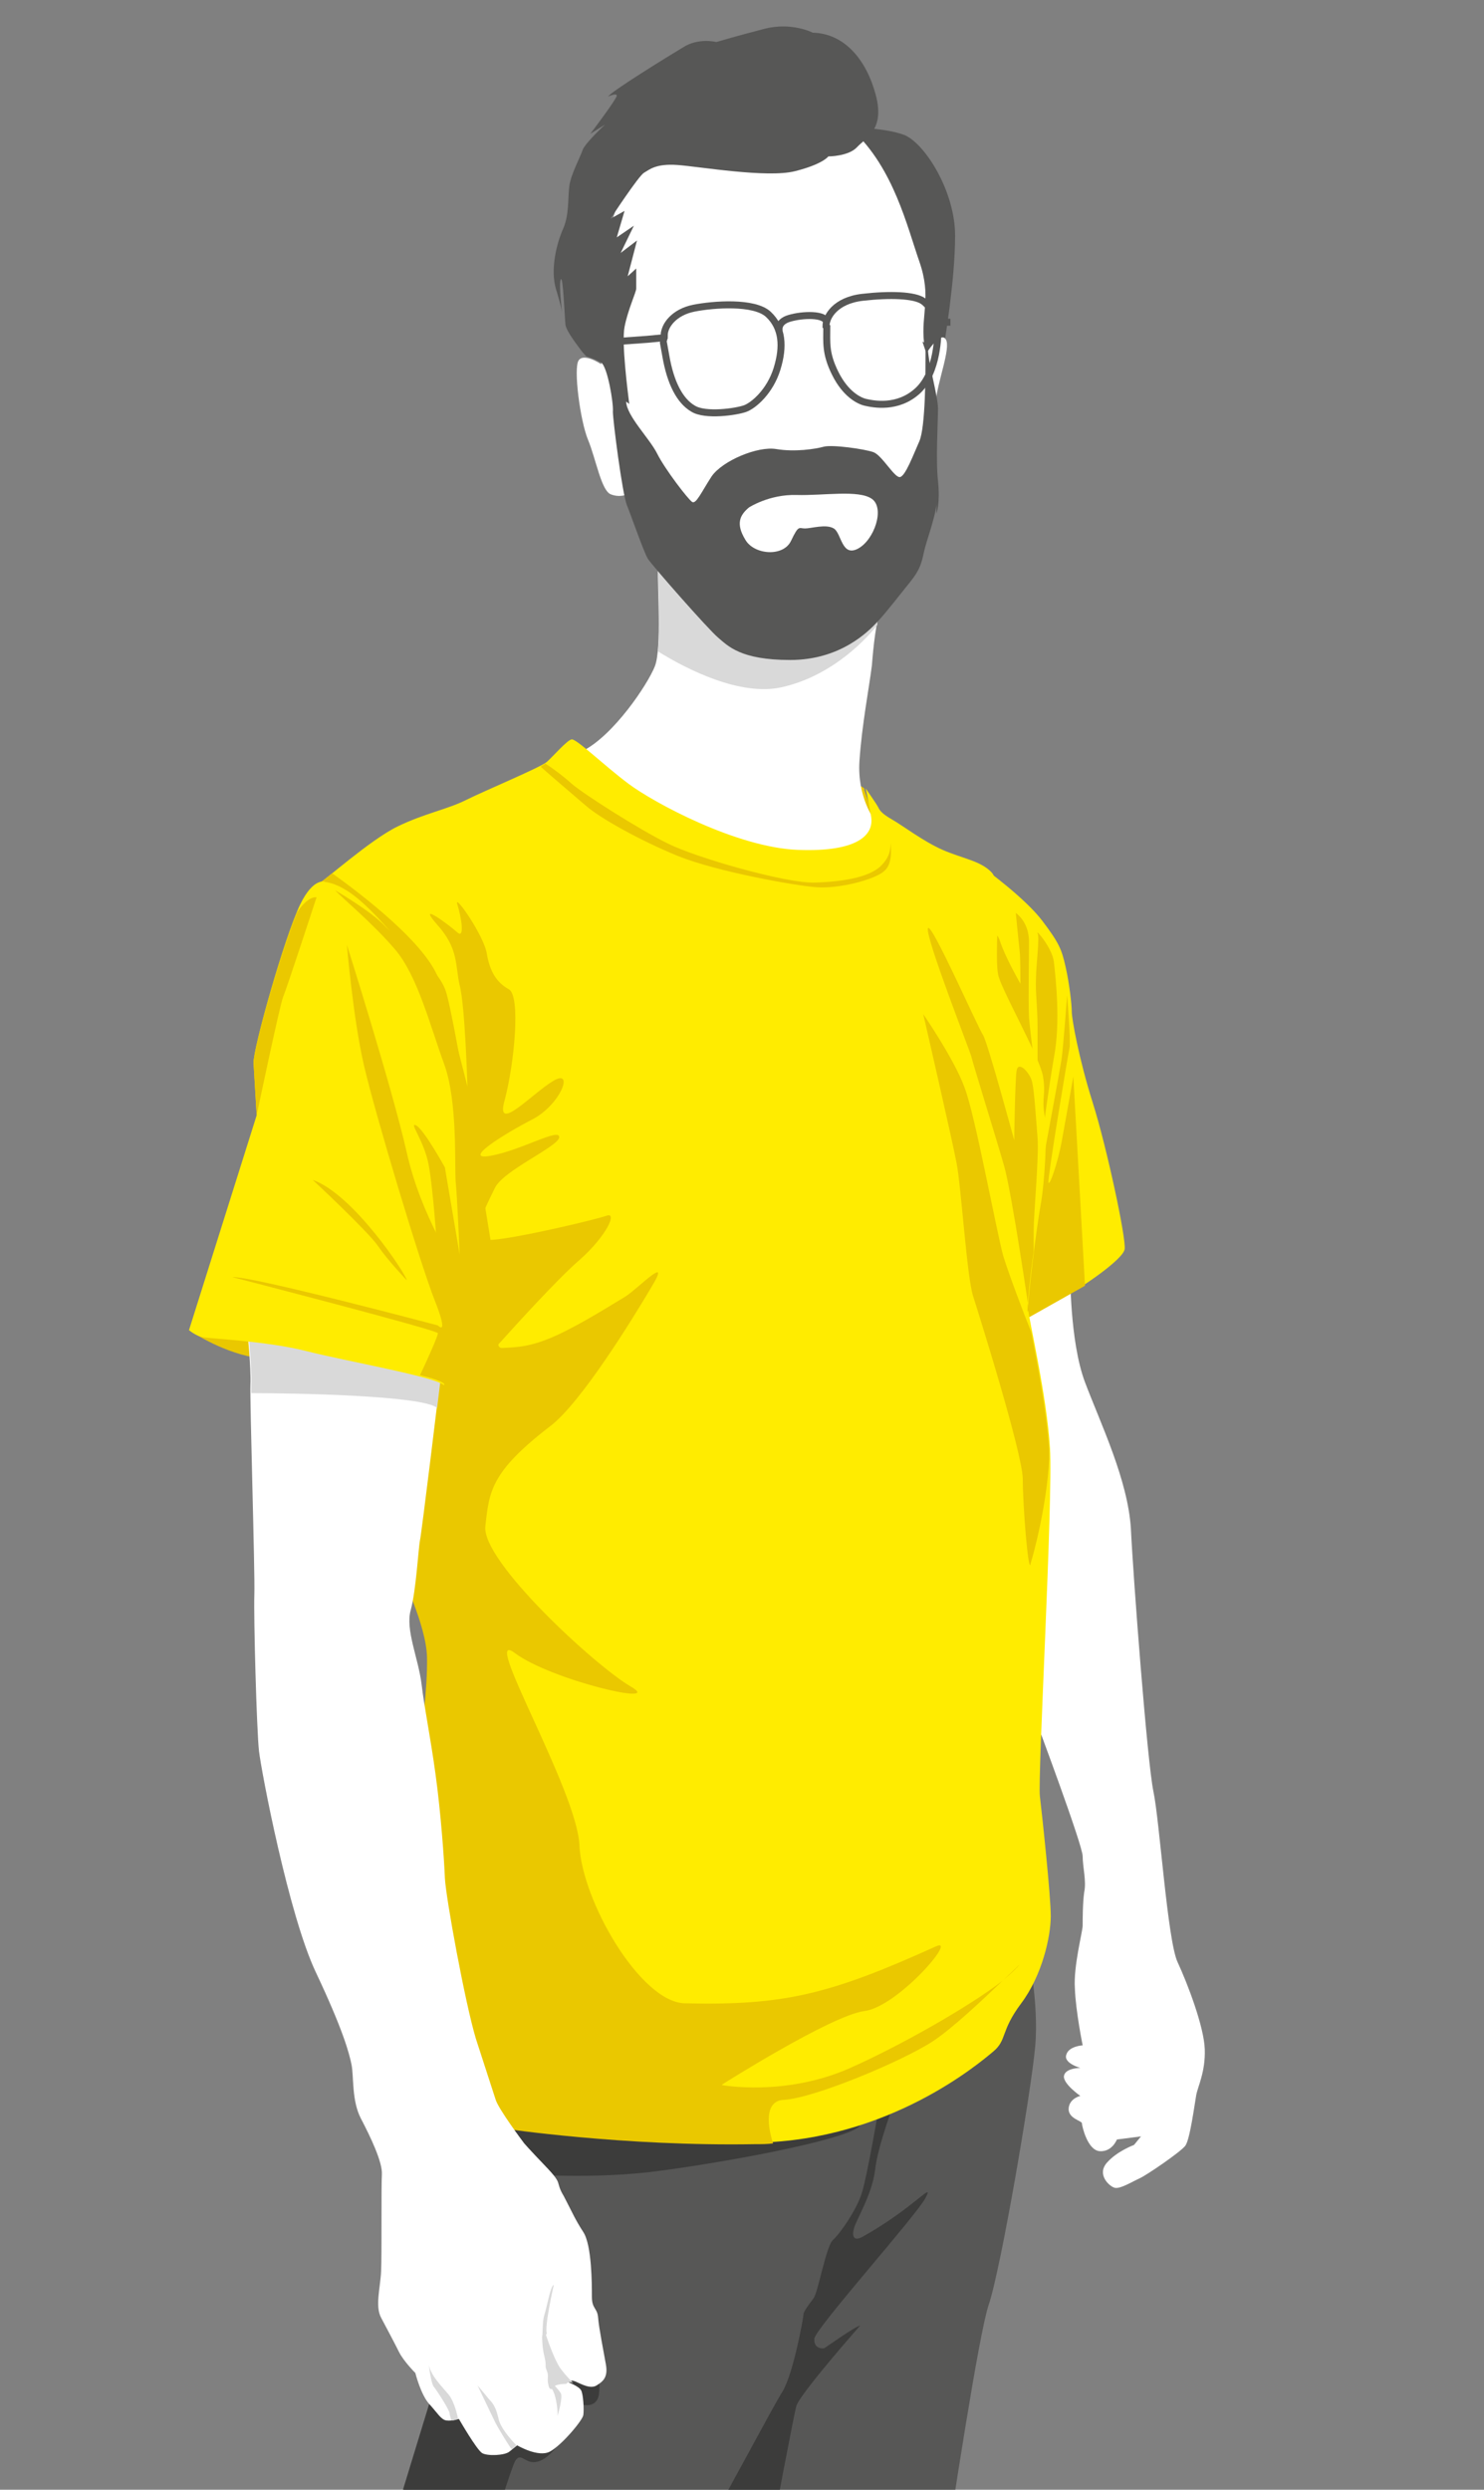<?xml version="1.0" encoding="UTF-8"?>
<svg xmlns="http://www.w3.org/2000/svg" version="1.1" viewBox="0 0 190.8 319.9">
  <rect x="0" y="0" width="190.8" height="319.9" fill="#808080" stroke="none"/>
  <defs>
    <style>
      .cls-1 {
        fill: #3c3c3b;
      }

      .cls-2 {
        fill: #d9d9d9;
      }

      .cls-3 {
        fill: #575756;
      }

      .cls-4 {
        fill: #fff;
      }

      .cls-5 {
        fill: none;
        stroke: #575756;
        stroke-miterlimit: 10;
        stroke-width: .9px;
      }

      .cls-6 {
        fill: #ffec00;
      }

      .cls-7 {
        fill: #eac800;
      }
    </style>
  </defs>
  <!-- Generator: Adobe Illustrator 28.6.0, SVG Export Plug-In . SVG Version: 1.2.0 Build 709)  -->
  <g>
    <g id="Ebene_1">
      <g>
        <path class="cls-7" d="M111.2,101.4s-.3-.4-.9-.5,1.7,4,1.7,4c0,0,.1-.7,0-.9s-.9-2.6-.9-2.6Z"/>
        <path class="cls-3" d="M121.2,330.4c1.2-7.7,4.6-30.3,5.9-34.2,1.6-4.7,5.5-27.6,6-33.3.5-5.7-1-12.5-1-12.5l-70.8,18-2.3,28.4-10.3,33.7h72.6Z"/>
        <path class="cls-1" d="M98.3,330.4c1.4-7.6,3.8-20.3,4.1-21.3.6-1.7,8.2-10.3,8.2-10.3-.8.2-4.4,2.8-4.6,2.9s-1.4.1-1.3-1.2c.1-1.3,13.1-15.8,14.3-18.1,1.2-2.3-1.5,1.3-8.1,5-1.1.6-1.4,0-1.1-1.1s2.3-4.3,2.7-7.4c.3-3.1,2.7-9.4,2.7-9.4l-2.2,1.3s-1.5,8.8-2.2,11-2.8,5.2-3.7,6c-.9.8-1.9,6.7-2.5,7.5-.6.8-1.3,1.7-1.3,2.1s-1.3,7.6-2.7,9.9c-1,1.5-8.1,14.9-12.7,23h10.4Z"/>
        <path class="cls-1" d="M61.7,330.4c1.7-5.7,4.1-13.6,4.6-14.3.8-1.1,1.3.8,3.1.1,1.8-.7,3.5-3.7,3.5-3.9,0-.3,1.4-3.5,1.4-3.5,0,0,2.3,1,2.7-1.1.3-2.1-.4-4.3-.4-4.3,0,0-4.2-16.6-4.7-17.3-.5-.7-5.6-6-5.5-6.5.1-.5,7.9.5,17-.5,9.1-1.1,25.3-4.1,27.1-5.9,1.6-1.6-41.4-2.9-49.4-3.2l-2.2,26.7-10.3,33.7h13.1Z"/>
        <path class="cls-4" d="M137.6,163.2s-.1,9.1,1.9,14.4,5.5,12.5,5.9,18.8c.3,6.3,2.1,30,2.9,33.8.8,3.8,1.8,19.1,3.1,21.9,1.3,2.8,3.4,8.3,3.5,11.2s-.9,4.8-1.1,5.9-.8,5.7-1.4,6.5-5,3.8-5.9,4.2-2.5,1.4-3.2,1.2-2.3-1.7-1-3.2c1.3-1.5,3.5-2.3,3.5-2.3l.9-1.1-3.1.4s-.6,1.6-2.2,1.5-2.3-3.3-2.3-3.6-1.8-.6-1.7-1.9,1.5-1.6,1.5-1.6c0,0-2.3-1.6-2.1-2.6s2.1-1,2.1-1c0,0-2.2-.6-1.8-1.7.3-1.1,2.1-1.2,2.1-1.2,0,0-.9-4.4-1-7.3-.2-2.9,1-7.3,1-8.1s0-2.9.2-4.3c.3-1.4-.2-3.2-.2-4.6s-5.8-16.9-5.8-16.9l-5.8-62.1,10.3,3.9Z"/>
        <path class="cls-7" d="M26.5,169.4l-2.2,1.5s3.9,2.7,8.3,3.5l2-4-8.1-.9Z"/>
        <path class="cls-6" d="M131.1,168.9s2.8-.6,5.5-2.1,7.8-5,8-6.3c.2-1.4-2.3-13.1-4.1-18.8-1.8-5.7-2.7-10.8-2.7-11.7s-.3-3.6-.8-5.8-.8-3-3-5.9c-2.2-2.9-7.3-6.6-7.3-6.6l-1.2,19.3s5.4,37.1,5.5,37.3,0,.5,0,.5Z"/>
        <path class="cls-3" d="M119.8,49.2s-2.5-6.8-2.5-7.6-1.7-11.1-1.7-11.3-7.7-14-7.7-14c0,0,5.9,0,8.5,1.1,2.6,1.2,6.4,7.2,6.4,12.9s-1.4,13.9-1.4,13.9l-1.5,4.9Z"/>
        <path class="cls-4" d="M118.8,44c-.4-3.7,1-5.8-.6-10.4s-3.3-11.9-8.5-16.8c-5.1-4.9-27.7,2.2-27.7,2.2l-4.5,12.7-.2,15.1s-2.2-1.5-2.9-.5.2,7.8,1.2,10.2,1.7,6.5,2.9,7,2.2,0,2.2,0c0,0,4,7.6,3.9,9.6s.5,10.2-.4,12.5c-.9,2.3-5.3,8.9-9.3,10.9,0,0,4,8.8,16.8,11.8,12.7,2.9,16.8,3.1,18.6,1.3s2.1-4.3,2.1-4.3c0,0-2.2-2.9-1.9-7.5s1.3-9.8,1.6-12.3c.2-2.5.5-5.5,1.3-8.2.9-2.7,4.7-4,5.3-9.7.6-5.6,1.3-13.4,1.6-15.9.2-2.6,2-7,1.3-8.1s-2.5,1.8-2.5,1.8l-.5-1.5Z"/>
        <path class="cls-3" d="M78.5,42.4s-.4,2.5-.9,3.1-1.1-1-1.1-1l2-2.1Z"/>
        <path class="cls-7" d="M133.1,137.5s-.6-4.4-.8-6.8c-.1-2.4,0-7.1,0-9.7s-1.7-3.7-1.7-3.7c0,0,.4,4.1.5,4.9s.1,4.2.1,4.2c0,0-2-3.5-2.6-5.4-.6-1.9-1.5-.6-1.4-.2s.4,8,.4,8l5.5,8.7Z"/>
        <path class="cls-7" d="M133.4,138.9s0-4.5,0-7c0-2.5-.3-4.5-.2-6.2,0-1.7.5-5.2.2-5.8s1.9,1.9,2.1,3.7c.2,1.8.9,7.7,0,12.3-.8,4.7-1.4,9.5-1.4,9.5l-.8-6.5Z"/>
        <path class="cls-7" d="M134.1,149.2s2.2-11.8,2.4-13.2.7-8.1.7-8.1c0,0,.5,5.9.3,6.8s-2.8,16.5-2.7,17.2,1.2-2.5,1.7-5.2,1.5-8.4,1.5-8.4l1.5,26.9-7.8,4.4-.3-8.1,2.7-12.3Z"/>
        <path class="cls-6" d="M41,113.5c.7-.3,6.6-5.6,10.1-7.3s6.4-2.2,8.8-3.4,9.6-4.2,10.4-4.9,2.6-2.8,3.2-2.9,4.1,3.3,7.3,5.7,13.9,8.2,21.8,8.5c7.8.3,9.8-2,9.4-4.3s-.7-3.6-.7-3.6c0,0,1.4,2,1.6,2.4s.4.8,1.8,1.6,4,2.8,6.5,3.9,4.9,1.4,6.3,2.9c1.5,1.5.2,11.1.9,13.4.7,2.3,5.3,10.4,5.7,12.8s-.2,2.7.2,5c.4,2.3,0,8.8-.5,11.5s-1.7,12.2-1.6,13.5,2.4,11.1,2.8,17.8-1.6,42.2-1.3,44.7,1.4,12.8,1.4,15.4-1.1,7.6-3.8,11.2-1.8,4.7-3.6,6.2-13.4,11.4-30.4,11.7c-17,.3-32.3-2-32.3-2l-9.5-24.7-1.2-25.5s.9-6.3.8-10.4-3.4-10.8-3.4-10.8c0,0,5.9-57.2,4.2-68.1-1.6-10.8-14.7-20.5-14.7-20.5Z"/>
        <g>
          <path class="cls-7" d="M92.9,267.8s13.9-8.8,18.2-9.4c4.3-.5,12.2-9.7,9.2-8.3-13.7,6.2-19.6,7.6-32.3,7.3-5.7-.2-13.2-13.2-13.5-20.3-.3-7.1-12.9-28.2-8.3-24.7,4.7,3.5,19.4,6.9,14.9,4.3-4.5-2.6-19.2-16.1-18.7-20.6.5-4.5.7-7,8.4-12.9,3.9-3,10.4-13.5,13-17.9,2.6-4.3-1.7.2-3.4,1.3-1.7,1-5.6,3.5-8.9,5s-5.1,1.5-7,1.6c-.3,0-.6-.4-.3-.6,1.9-2.1,7.4-8.2,10.3-10.7,3.5-3.1,4.9-6.2,3.5-5.7s-11.1,2.8-14.6,3.1c-3.5.3-.9-4.3.2-6.6,1-2.3,8.3-5.4,8.3-6.6s-4.9,1.7-8.8,2.4,1.7-2.8,5.4-4.7c3.6-1.9,5.4-6.6,2.6-4.9-2.8,1.7-7.5,6.9-6.2,2.4,1.2-4.5,2.1-13.4.5-14.2-1.6-.9-2.4-2.3-2.8-4.5-.3-2.3-4.3-8-3.8-6.4.5,1.6,1,4.5,0,3.6-1-.9-5.4-4.2-2.6-1,2.8,3.1,2.3,5.2,2.9,7.8.7,2.6,1,13,1,13,0,0-1.9-7.6-3.6-13.5-1.4-4.7-10.3-11.4-13.8-13.9-.6.5-1.1.9-1.4,1.1l-.3,1c2.1,1.7,13.2,9.9,14.7,19.7,1.6,10.8-4.2,68.1-4.2,68.1,0,0,3.3,6.7,3.4,10.8s-.8,10.4-.8,10.4l1.2,25.5,9.5,24.7s15.4,2.3,32.3,2c.8,0,1.6,0,2.3-.1-.7-2.1-1.2-5.5,1.4-5.6,3.8-.2,15.1-4.9,19.1-7.5,2.6-1.7,6.6-5.5,9-7.8-4.1,3.2-13.2,8.4-19.8,11.3-8.3,3.6-16.3,2.1-16.3,2.1Z"/>
          <path class="cls-7" d="M129,254.4c1.1-.9,1.8-1.6,2.1-2,0,0-.8.8-2.1,2Z"/>
        </g>
        <path class="cls-7" d="M132.5,200.9c.3-.9,2.1-7.4,2.4-13.5,0-.4,0-.8,0-1.1-.3-4.9-1.6-11.5-2.3-15.1-1-2.5-2.9-7.5-3.6-9.8-.9-3.2-3.6-18.1-5-21.7-1.3-3.6-5.3-9.4-5.3-9.4,0,0,3.7,16,4.3,19.2.6,3.2,1.3,14.4,2.1,17,.8,2.5,6.3,20,6.4,23.5,0,3.5.7,12.1,1,11Z"/>
        <path class="cls-7" d="M132.1,168.5c0-.8.3-4.3.8-7.7,0-1.2,0-2.2,0-2.7,0-2.1.7-9.5.5-11.9-.2-2.4-.4-5.9-.7-7.2-.3-1.2-1.8-2.8-2-1.4-.2,1.3-.3,8.9-.3,8.9,0,0-3.4-12.5-4-13.5-.7-1-6.8-14.9-7.1-13.7s5.4,15.7,5.6,16.5c.2.9,3.2,10.5,4.2,14,1,3.5,3.2,18.6,3.2,18.6Z"/>
        <path class="cls-4" d="M31.8,170.9s.5,5,.4,7,.6,24.1.5,27c-.1,2.9.3,17.5.6,20.1s3.8,21,7.3,28.4c3.5,7.4,4.3,10.4,4.6,11.9.3,1.5,0,4.6,1.2,6.9,1.2,2.3,2.8,5.6,2.7,7.2s0,10.2-.1,12.4-.8,4.5,0,6c.8,1.5,1.7,3.2,2.3,4.4s2.1,2.7,2.1,2.7c0,0,.7,2.8,1.8,4s1.5,2,2.2,2.1,1.6-.2,1.6-.2c0,0,2.3,4,3,4.4s2.9.3,3.5-.2,1-.8,1-.8c0,0,2.7,1.6,4.2.8s4.2-4,4.3-4.7,0-2.7-.3-3.2-1.6-1-1.6-1c0,0,.2-.4.9-.1s1.9,1,2.7.5,1.5-1,1.2-2.7-.9-4.7-1-6-.8-1.1-.8-2.7,0-6.6-1.1-8.3-1.4-2.5-2.5-4.6c-1.2-2,0-1.4-2.3-3.8s-2.8-3-2.8-3c0,0-3.4-4.5-3.7-5.7,0,0-1-3.1-2.5-7.7-1.4-4.6-3.9-18.3-4-20.7s-.5-8.2-1.2-13.3-1.4-8.3-1.8-11.6-2.1-7-1.4-9.5c.7-2.5,1-8.1,1.2-9,.2-.9,2.5-19.7,2.7-21.7s-24.8-5.3-24.8-5.3Z"/>
        <path class="cls-2" d="M112.9,79.9l-23.4-7.5-5.1-.6c.1.5.2.9.2,1.2,0,1.6.3,7.3,0,10.7,3.7,2.3,10.6,5.8,15.9,4.6,6.8-1.5,11.3-6.7,12.3-8,0-.1,0-.2,0-.4Z"/>
        <path class="cls-3" d="M80.9,51.9c-.2-1.7-1-7.8-.6-9.9.4-2.1,1.5-4.5,1.5-4.9s0-2.6,0-2.6l-1.1,1s1-3.8,1.2-4.6l-2.1,1.6,1.7-3.5-2.2,1.5,1-3.4-1.8,1s3.6-5.5,4.3-5.9,1.5-1.2,4.3-1,11.5,1.7,15.1.8c3.6-.9,4.3-1.9,4.3-1.9,0,0,2.6,0,3.7-1.2s3.6-2.2,2.4-6.7c-1.2-4.5-4-7.9-8.1-8,0,0-2.7-1.4-6.2-.5s-6.2,1.7-6.2,1.7c0,0-2.3-.6-4.3.7-2,1.2-9.3,5.7-9.6,6.3,0,0,1.1-.5,1.1-.1s-3.4,4.9-3.4,4.9l1.9-1.2s-2.6,2.4-2.9,3.3-1.5,3.1-1.7,4.6,0,3.7-.8,5.5-1.7,5.2-.9,7.8c.8,2.6.8,3.2.8,3.2,0,0-.5-3.9-.2-4.5s.5,4.9.6,5.8,1.8,3,2,3.3.7.8.7.8c0,0,1.1.3,1.9.8s1.6,5.2,1.5,6.3c0,1.1,1.2,10.5,1.8,12,.6,1.5,2.2,6.1,2.7,6.9s7.7,9,9,10.1,2.9,2.9,9.3,2.9c6.5,0,10.1-3.7,11.3-5,1.2-1.3,2.8-3.4,4.1-5s1.5-2.5,1.8-3.9,1.4-4.2,1.6-6.1c0,0,0,0,0,1.2,0,0,.5-1.3.2-4.2-.3-2.6,0-7.7,0-9.3s-1.3-6-1.3-7.8-.3-.4-.3.5c0,2.6,0,9.7-.8,11.5s-1.8,4.5-2.5,4.6-2.3-2.8-3.4-3.2-5.3-1-6.4-.7-3.7.7-6.1.3-6.9,1.5-8.3,3.5c-1.3,2-2,3.6-2.5,3.3s-3.5-4.2-4.5-6.2-3.9-4.8-4-6.7Z"/>
        <path class="cls-5" d="M85.4,43.1c0-1.3,1.3-3,3.8-3.5s7.8-.9,9.6.8,2,4.1,1.1,7-3,4.7-4.1,5.1-5.1,1-6.7,0c-1.7-1-2.9-3.3-3.5-6.8s-.3-1-.2-2.6Z"/>
        <path class="cls-5" d="M106.2,41.9c0-1.2,1.2-3.3,4.7-3.7s6.7-.3,7.8.5,1.9,2.6,1.9,3.4,0,5.7-2.6,8.1-5.8,1.7-6.7,1.5-2.6-1.1-3.9-3.7-1.1-4-1.1-6Z"/>
        <path class="cls-5" d="M100.2,42.6s-.4-1.2,1.3-1.7,4.6-.6,4.8.5"/>
        <polyline class="cls-5" points="85.3 43.4 83.2 43.6 77.6 44"/>
        <line class="cls-5" x1="120.6" y1="41.4" x2="122.2" y2="41.4"/>
        <path class="cls-2" d="M56.6,176.2c0,0,0-.1,0-.2l-16.9-4c-4.3-.7-7.8-1.1-7.8-1.1,0,0,.5,5,.4,7,0,.2,0,.6,0,1.1,5.5,0,22.1.3,23.9,1.9.3-2.4.5-4.2.6-4.8Z"/>
        <path class="cls-2" d="M71,306.2s.8.8,1.1,1.3-.4,2.9-.4,2.9c0,0,0-2.6-.9-3.7l.2-.6Z"/>
        <path class="cls-2" d="M65.8,314.7c.4-.3.6-.5.6-.5,0,0-2-2-2.3-3.4-.3-1.4-.7-2-1.2-2.5-.4-.5-1.5-1.8-1.5-1.8,0,0,1.9,4,2.3,4.8.3.6,1.4,2.4,2,3.3Z"/>
        <path class="cls-2" d="M57.7,307.7c-.8-1-2.5-2.6-2.6-4.1,0,0,.3,2.7.7,3.1.4.5,1.7,2.5,2,3.3,0,.4.2.7.2,1,.5,0,.9-.2.9-.2,0,0-.4-2.1-1.2-3.1Z"/>
        <path class="cls-2" d="M70.3,299.8c-.3-1,.9-6.2.9-6.2-.4,0-.9,2.9-1.2,3.8-.3.9-.2,2.6-.3,2.8,0,.2,0,1.4.3,2.6.3,1.2,0,1.1.3,1.8s0,1,.2,1.8c.1.7.5.7.7.3s1.6-.4,1.6-.4c0,0,.2-.4.9-.1,0,0-.9-.9-1.5-1.7-.7-.8-1.7-3.5-2-4.5Z"/>
        <path class="cls-6" d="M41.8,113.3s-1.5-.6-3.2,2.9c-2,4.1-6.1,18.6-6,20.4.1,1.8.4,6.7.4,6.7l-8.7,27.6s.8.7,1.7.9,8.3.5,13.4,1.8,16.6,3.3,17.7,4.4c0,0,1.1-6.6,1.3-8.3.3-1.7,2.8-11.6,2.8-14.4,0-2.8-1.3-13.2-2-15s-.7-11-5.3-16.3-8.3-10.2-12.2-10.7Z"/>
        <path class="cls-7" d="M56.2,160.6c0-.2-.5-7.9-1.1-11s-2.6-5.5-1.6-5,3.7,5.4,3.7,5.4l1.9,11.2s-.3-7.2-.5-9.2.3-10.4-1.5-15.3-3.4-11.3-6.3-14.7-6.8-6.6-7.7-7.6c0,0,4.5,2.6,6.3,4.5,1.8,1.9,6.7,5,7.9,8.4,1.2,3.4,6.2,34.7,6.2,34.7l-3.8,14.6s-2.2-9.9-2.4-10.7-1.1-5.4-1.1-5.4Z"/>
        <path class="cls-7" d="M52.3,164.5c-.1-.8-6.9-11.1-12.1-12.9,0,0,7.1,6.6,8.4,8.5s3.7,4.4,3.7,4.4Z"/>
        <path class="cls-7" d="M38.2,117.2c-2.1,5-5.7,17.8-5.6,19.4.1,1.8.4,6.7.4,6.7,0,0,3-14.3,3.4-15.2.4-.9,4.3-12.8,4.3-12.8,0,0-1-.3-2.5,1.9Z"/>
        <path class="cls-7" d="M58.6,163.6c0-1.1-4.4-7.1-6.3-15.5-1.9-8.4-7.7-26.7-7.7-26.7,0,0,.8,9.5,2.2,15.5,1.4,6.1,7.2,25.4,9.1,30.2,1.9,4.8.4,3.2.4,3.2,0,0-24.1-6.4-26.4-6.2,0,0,26.4,6.8,26.4,7.2s-1.4,3.5-2.3,5.4c1.7.4,2.9.8,3.2,1.2,0,0,1.1-6.6,1.3-8.3,0-.4.2-1.1.4-2.1-.2-2.1-.4-3.7-.4-4Z"/>
        <path class="cls-4" d="M96.3,65.2c-1.2,1-1.7,2.1-.5,4.1,1.1,2,4.9,2.3,5.9.2s1-1.6,1.8-1.6,2.7-.6,3.7,0,1,3.7,3.1,2.6c2.1-1.1,3.5-5.2,1.8-6.4s-6.2-.4-9.7-.5-6.1,1.6-6.1,1.6Z"/>
        <g>
          <path class="cls-7" d="M114.5,107.6s0,.3,0,.6c0-.4,0-.6,0-.6Z"/>
          <path class="cls-7" d="M113.7,111.9c1-.8.9-2.7.8-3.6,0,.6,0,1.6-1,2.7-1.4,1.7-5.1,2.3-8.8,2.4s-15.2-3.2-18.8-5c-3.7-1.8-10.9-6.4-12.4-7.7-1.1-1-2.6-2.1-3.4-2.6-.1.1-.3.2-.6.4,1.1,1,4.3,3.7,5.8,5,1.8,1.6,7,4.5,11.9,6.5,5,2,15,3.8,17.8,4,2.8.2,7.2-.9,8.6-2Z"/>
        </g>
      </g>
    </g>
  </g>
</svg>
